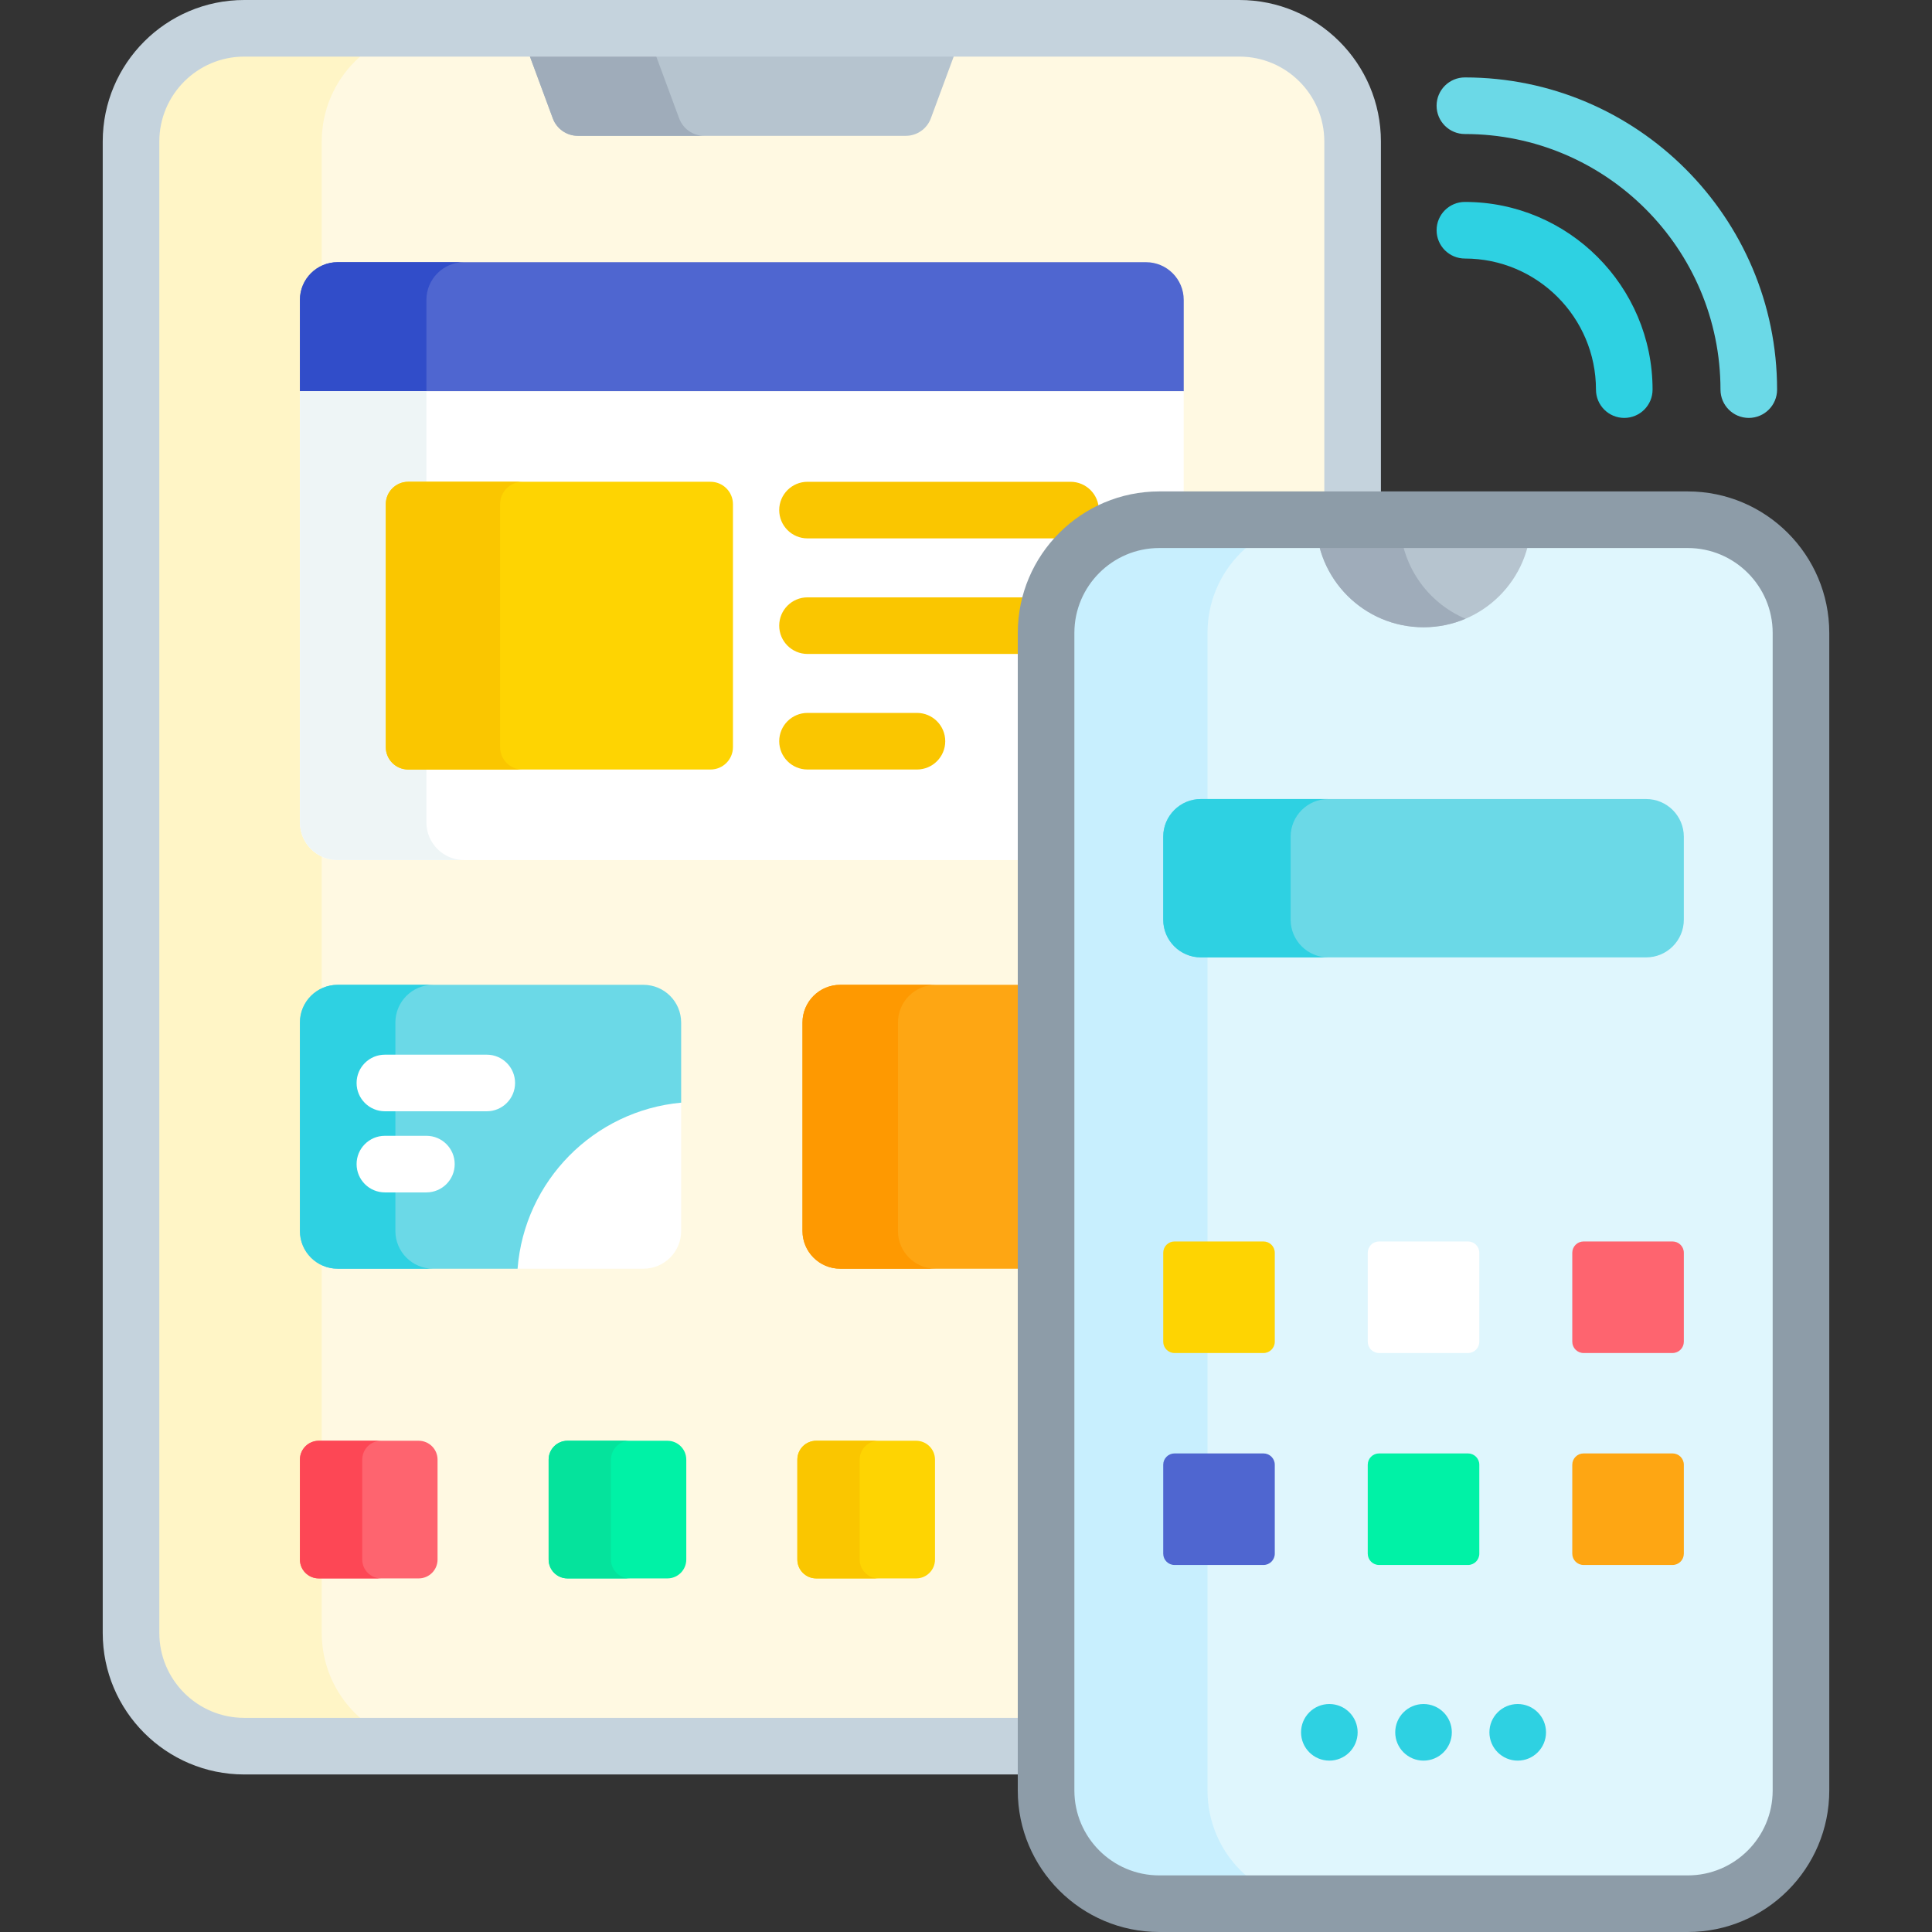 <?xml version="1.0" encoding="UTF-8"?>
<svg xmlns="http://www.w3.org/2000/svg" id="Capa_1" height="512" viewBox="0 0 512 512" width="512">
  <rect x="0" y="0" width="512" height="512" fill="#333333" stroke="none"/>
  <g>
    <g>
      <path d="m277.222 167.732c0-16.569 13.431-30 30-30h51.234v-100.232c0-16.569-13.431-30-30-30h-263.733c-16.569 0-30 13.431-30 30v395.251c0 16.568 13.431 30 30 30h212.5v-295.019z" fill="#fff9e2"></path>
      <g>
        <path d="m137.665 7.5 8.832 23.869c1.029 2.782 3.682 4.629 6.648 4.629h86.889c2.966 0 5.619-1.847 6.648-4.629l8.832-23.869z" fill="#b6c4cf"></path>
      </g>
      <g>
        <path d="m179.983 31.369-8.832-23.869h-33.486l8.832 23.869c1.029 2.782 3.682 4.629 6.648 4.629h33.486c-2.967 0-5.619-1.847-6.648-4.629z" fill="#9facba"></path>
      </g>
      <g>
        <path d="m85.266 432.751v-395.251c0-16.569 13.432-30 30-30h-50.543c-16.569 0-30 13.431-30 30v395.251c0 16.568 13.431 30 30 30h50.544c-16.569 0-30.001-13.432-30.001-30z" fill="#fff5c6"></path>
      </g>
      <path d="m277.222 455.251h-212.5c-12.407 0-22.5-10.094-22.5-22.5v-395.251c0-12.406 10.093-22.5 22.5-22.5h263.734c12.407 0 22.5 10.094 22.5 22.5v100.232h15v-100.232c0-20.678-16.822-37.5-37.5-37.5h-263.733c-20.678 0-37.5 16.822-37.5 37.5v395.251c0 20.678 16.822 37.5 37.5 37.5h212.5v-15z" fill="#c5d3dd"></path>
      <g>
        <g>
          <path d="m110.957 418.294h-26.477c-2.761 0-5-2.238-5-5v-26.477c0-2.761 2.239-5 5-5h26.477c2.761 0 5 2.239 5 5v26.477c0 2.762-2.239 5-5 5z" fill="#fe646f"></path>
        </g>
        <g>
          <path d="m96 413.294v-26.477c0-2.761 2.239-5 5-5h-16.52c-2.761 0-5 2.239-5 5v26.477c0 2.761 2.239 5 5 5h16.52c-2.761 0-5-2.238-5-5z" fill="#fd4755"></path>
        </g>
        <g>
          <path d="m176.871 418.294h-26.477c-2.761 0-5-2.238-5-5v-26.477c0-2.761 2.239-5 5-5h26.477c2.761 0 5 2.239 5 5v26.477c0 2.762-2.239 5-5 5z" fill="#00f2a6"></path>
        </g>
        <g>
          <path d="m161.914 413.294v-26.477c0-2.761 2.239-5 5-5h-16.52c-2.761 0-5 2.239-5 5v26.477c0 2.761 2.239 5 5 5h16.52c-2.761 0-5-2.238-5-5z" fill="#05e39c"></path>
        </g>
        <g>
          <path d="m242.785 418.294h-26.477c-2.761 0-5-2.238-5-5v-26.477c0-2.761 2.239-5 5-5h26.477c2.761 0 5 2.239 5 5v26.477c0 2.762-2.238 5-5 5z" fill="#fed402"></path>
        </g>
        <g>
          <path d="m227.828 413.294v-26.477c0-2.761 2.239-5 5-5h-16.52c-2.761 0-5 2.239-5 5v26.477c0 2.761 2.239 5 5 5h16.52c-2.761 0-5-2.238-5-5z" fill="#fac600"></path>
        </g>
      </g>
      <g>
        <path d="m313.699 103.68h-234.219v-24.198c0-5.523 4.477-10 10-10h214.22c5.523 0 10 4.477 10 10v24.198z" fill="#4f66d0"></path>
      </g>
      <g>
        <path d="m123 69.482h-33.52c-5.523 0-10 4.477-10 10v24.197h33.52v-24.197c0-5.522 4.477-10 10-10z" fill="#314dc9"></path>
      </g>
      <path d="m277.222 167.732c0-16.569 13.431-30 30-30h6.477v-34.052h-234.219v114.25c0 5.523 4.477 10 10 10h187.742z" fill="#fff"></path>
      <g>
        <path d="m113 217.93v-114.25h-33.52v114.25c0 5.523 4.477 10 10 10h33.52c-5.523 0-10-4.477-10-10z" fill="#eef5f6"></path>
      </g>
      <g>
        <path d="m291.199 135.179c0-4.143-3.358-7.5-7.5-7.5h-69.699c-4.142 0-7.5 3.357-7.5 7.5s3.358 7.5 7.5 7.5h69.699c4.142 0 7.5-3.357 7.5-7.5z" fill="#fac600"></path>
        <path d="m277.222 167.732c0-3.295.539-6.462 1.52-9.427h-64.742c-4.142 0-7.5 3.357-7.5 7.5s3.358 7.5 7.5 7.5h63.222z" fill="#fac600"></path>
        <g>
          <path d="m243 203.93h-29c-4.142 0-7.5-3.357-7.5-7.5s3.358-7.5 7.5-7.5h29c4.142 0 7.5 3.357 7.5 7.5s-3.358 7.5-7.5 7.5z" fill="#fac600"></path>
        </g>
      </g>
      <g>
        <path d="m102.24 197.996v-64.383c0-3.277 2.657-5.934 5.934-5.934h80.132c3.277 0 5.934 2.657 5.934 5.934v64.383c0 3.277-2.657 5.934-5.934 5.934h-80.132c-3.278 0-5.934-2.657-5.934-5.934z" fill="#fed402"></path>
      </g>
      <g>
        <path d="m132.527 197.996v-64.383c0-3.277 2.657-5.934 5.934-5.934h-30.287c-3.277 0-5.934 2.657-5.934 5.934v64.383c0 3.277 2.657 5.934 5.934 5.934h30.287c-3.277 0-5.934-2.657-5.934-5.934z" fill="#fac600"></path>
      </g>
      <g>
        <path d="m170.513 260.987h-81.033c-5.523 0-10 4.477-10 10v55.234c0 5.523 4.477 10 10 10h47.682l1.109-1.125c2.261-21.882 19.295-39.174 41.134-41.755l1.107-1.124v-21.229c.001-5.524-4.477-10.001-9.999-10.001z" fill="#6bd9e7"></path>
        <g>
          <path d="m104.78 326.221v-55.234c0-5.523 4.477-10 10-10h-25.3c-5.523 0-10 4.477-10 10v55.234c0 5.523 4.477 10 10 10h25.301c-5.523 0-10.001-4.477-10.001-10z" fill="#2ed1e2"></path>
        </g>
        <g>
          <path d="m137.162 336.221h33.351c5.523 0 10-4.477 10-10v-34.005c-23.162 2.148-41.538 20.748-43.351 44.005z" fill="#fff"></path>
        </g>
        <path d="m277.222 260.987h-54.556c-5.523 0-10 4.477-10 10v55.234c0 5.523 4.477 10 10 10h54.556z" fill="#fea613"></path>
        <g>
          <path d="m237.967 326.221v-55.234c0-5.523 4.477-10 10-10h-25.301c-5.523 0-10 4.477-10 10v55.234c0 5.523 4.477 10 10 10h25.301c-5.523 0-10-4.477-10-10z" fill="#fe9901"></path>
        </g>
      </g>
      <g>
        <path d="m129 294.5h-27c-4.142 0-7.5-3.357-7.5-7.5s3.358-7.5 7.5-7.5h27c4.142 0 7.5 3.357 7.5 7.5s-3.358 7.5-7.5 7.5z" fill="#fff"></path>
      </g>
      <g>
        <path d="m113 316h-11c-4.142 0-7.5-3.357-7.5-7.5s3.358-7.5 7.5-7.5h11c4.142 0 7.5 3.357 7.5 7.5s-3.358 7.5-7.5 7.5z" fill="#fff"></path>
      </g>
    </g>
    <g>
      <g>
        <path d="m447.277 504.5h-140.055c-16.569 0-30-13.431-30-30v-306.768c0-16.569 13.431-30 30-30h140.055c16.569 0 30 13.431 30 30v306.768c0 16.569-13.431 30-30 30z" fill="#dff6fd"></path>
      </g>
      <g>
        <path d="m348.752 137.732c0 15.739 12.759 28.498 28.498 28.498s28.498-12.759 28.498-28.498z" fill="#b6c4cf"></path>
      </g>
      <g>
        <path d="m371 137.732h-22.248c0 15.739 12.759 28.498 28.498 28.498 3.947 0 7.706-.803 11.124-2.254-10.212-4.334-17.374-14.452-17.374-26.244z" fill="#9facba"></path>
      </g>
      <g>
        <path d="m320 474.5v-306.768c0-16.569 13.431-30 30-30h-42.778c-16.569 0-30 13.431-30 30v306.768c0 16.568 13.431 30 30 30h42.778c-16.569 0-30-13.432-30-30z" fill="#c8effe"></path>
      </g>
      <g>
        <path d="m447.277 512h-140.055c-20.678 0-37.5-16.822-37.5-37.5v-306.768c0-20.678 16.822-37.5 37.5-37.5h140.055c20.678 0 37.5 16.822 37.5 37.5v306.768c0 20.678-16.822 37.5-37.5 37.5zm-140.055-366.768c-12.407 0-22.5 10.094-22.5 22.5v306.768c0 12.406 10.093 22.5 22.5 22.5h140.055c12.407 0 22.5-10.094 22.5-22.5v-306.768c0-12.406-10.093-22.5-22.5-22.5z" fill="#8d9ca8"></path>
      </g>
      <g>
        <g>
          <path d="m334.83 358.565h-23.565c-1.657 0-3-1.343-3-3v-23.565c0-1.657 1.343-3 3-3h23.565c1.657 0 3 1.343 3 3v23.565c0 1.657-1.343 3-3 3z" fill="#fed402"></path>
        </g>
        <g>
          <path d="m389.032 358.565h-23.565c-1.657 0-3-1.343-3-3v-23.565c0-1.657 1.343-3 3-3h23.565c1.657 0 3 1.343 3 3v23.565c0 1.657-1.343 3-3 3z" fill="#fff"></path>
        </g>
        <g>
          <path d="m443.234 358.565h-23.564c-1.657 0-3-1.343-3-3v-23.565c0-1.657 1.343-3 3-3h23.565c1.657 0 3 1.343 3 3v23.565c-.001 1.657-1.344 3-3.001 3z" fill="#fe646f"></path>
        </g>
      </g>
      <g>
        <g>
          <path d="m334.83 414.738h-23.565c-1.657 0-3-1.343-3-3v-23.565c0-1.657 1.343-3 3-3h23.565c1.657 0 3 1.343 3 3v23.565c0 1.657-1.343 3-3 3z" fill="#4f66d0"></path>
        </g>
        <g>
          <path d="m389.032 414.738h-23.565c-1.657 0-3-1.343-3-3v-23.565c0-1.657 1.343-3 3-3h23.565c1.657 0 3 1.343 3 3v23.565c0 1.657-1.343 3-3 3z" fill="#00f2a6"></path>
        </g>
        <g>
          <path d="m443.234 414.738h-23.564c-1.657 0-3-1.343-3-3v-23.565c0-1.657 1.343-3 3-3h23.565c1.657 0 3 1.343 3 3v23.565c-.001 1.657-1.344 3-3.001 3z" fill="#fea613"></path>
        </g>
      </g>
      <g>
        <path d="m436.234 211.748h-117.969c-5.523 0-10 4.477-10 10v21.972c0 5.523 4.477 10 10 10h117.969c5.523 0 10-4.477 10-10v-21.972c0-5.523-4.477-10-10-10z" fill="#6bd9e7"></path>
      </g>
      <g>
        <path d="m342.031 243.72v-21.972c0-5.523 4.477-10 10-10h-33.766c-5.523 0-10 4.477-10 10v21.972c0 5.523 4.477 10 10 10h33.766c-5.523 0-10-4.477-10-10z" fill="#2ed1e2"></path>
      </g>
      <g fill="#2ed1e2">
        <circle cx="377.25" cy="459.084" r="7.5"></circle>
        <circle cx="402.21" cy="459.084" r="7.5"></circle>
        <circle cx="352.29" cy="459.084" r="7.5"></circle>
      </g>
    </g>
    <g>
      <g>
        <g>
          <path d="m463.446 110.752c-4.142 0-7.5-3.357-7.5-7.5 0-37.349-30.385-67.733-67.734-67.733-4.142 0-7.5-3.357-7.5-7.5s3.358-7.5 7.5-7.5c45.62 0 82.734 37.114 82.734 82.733 0 4.143-3.358 7.5-7.5 7.5z" fill="#6bd9e7"></path>
        </g>
        <g>
          <path d="m430.449 110.752c-4.142 0-7.5-3.357-7.5-7.5 0-19.153-15.583-34.736-34.736-34.736-4.142 0-7.5-3.357-7.5-7.5s3.358-7.5 7.5-7.5c27.425 0 49.736 22.312 49.736 49.736 0 4.143-3.358 7.5-7.5 7.5z" fill="#2ed1e2"></path>
        </g>
      </g>
    </g>
  </g>
</svg>
